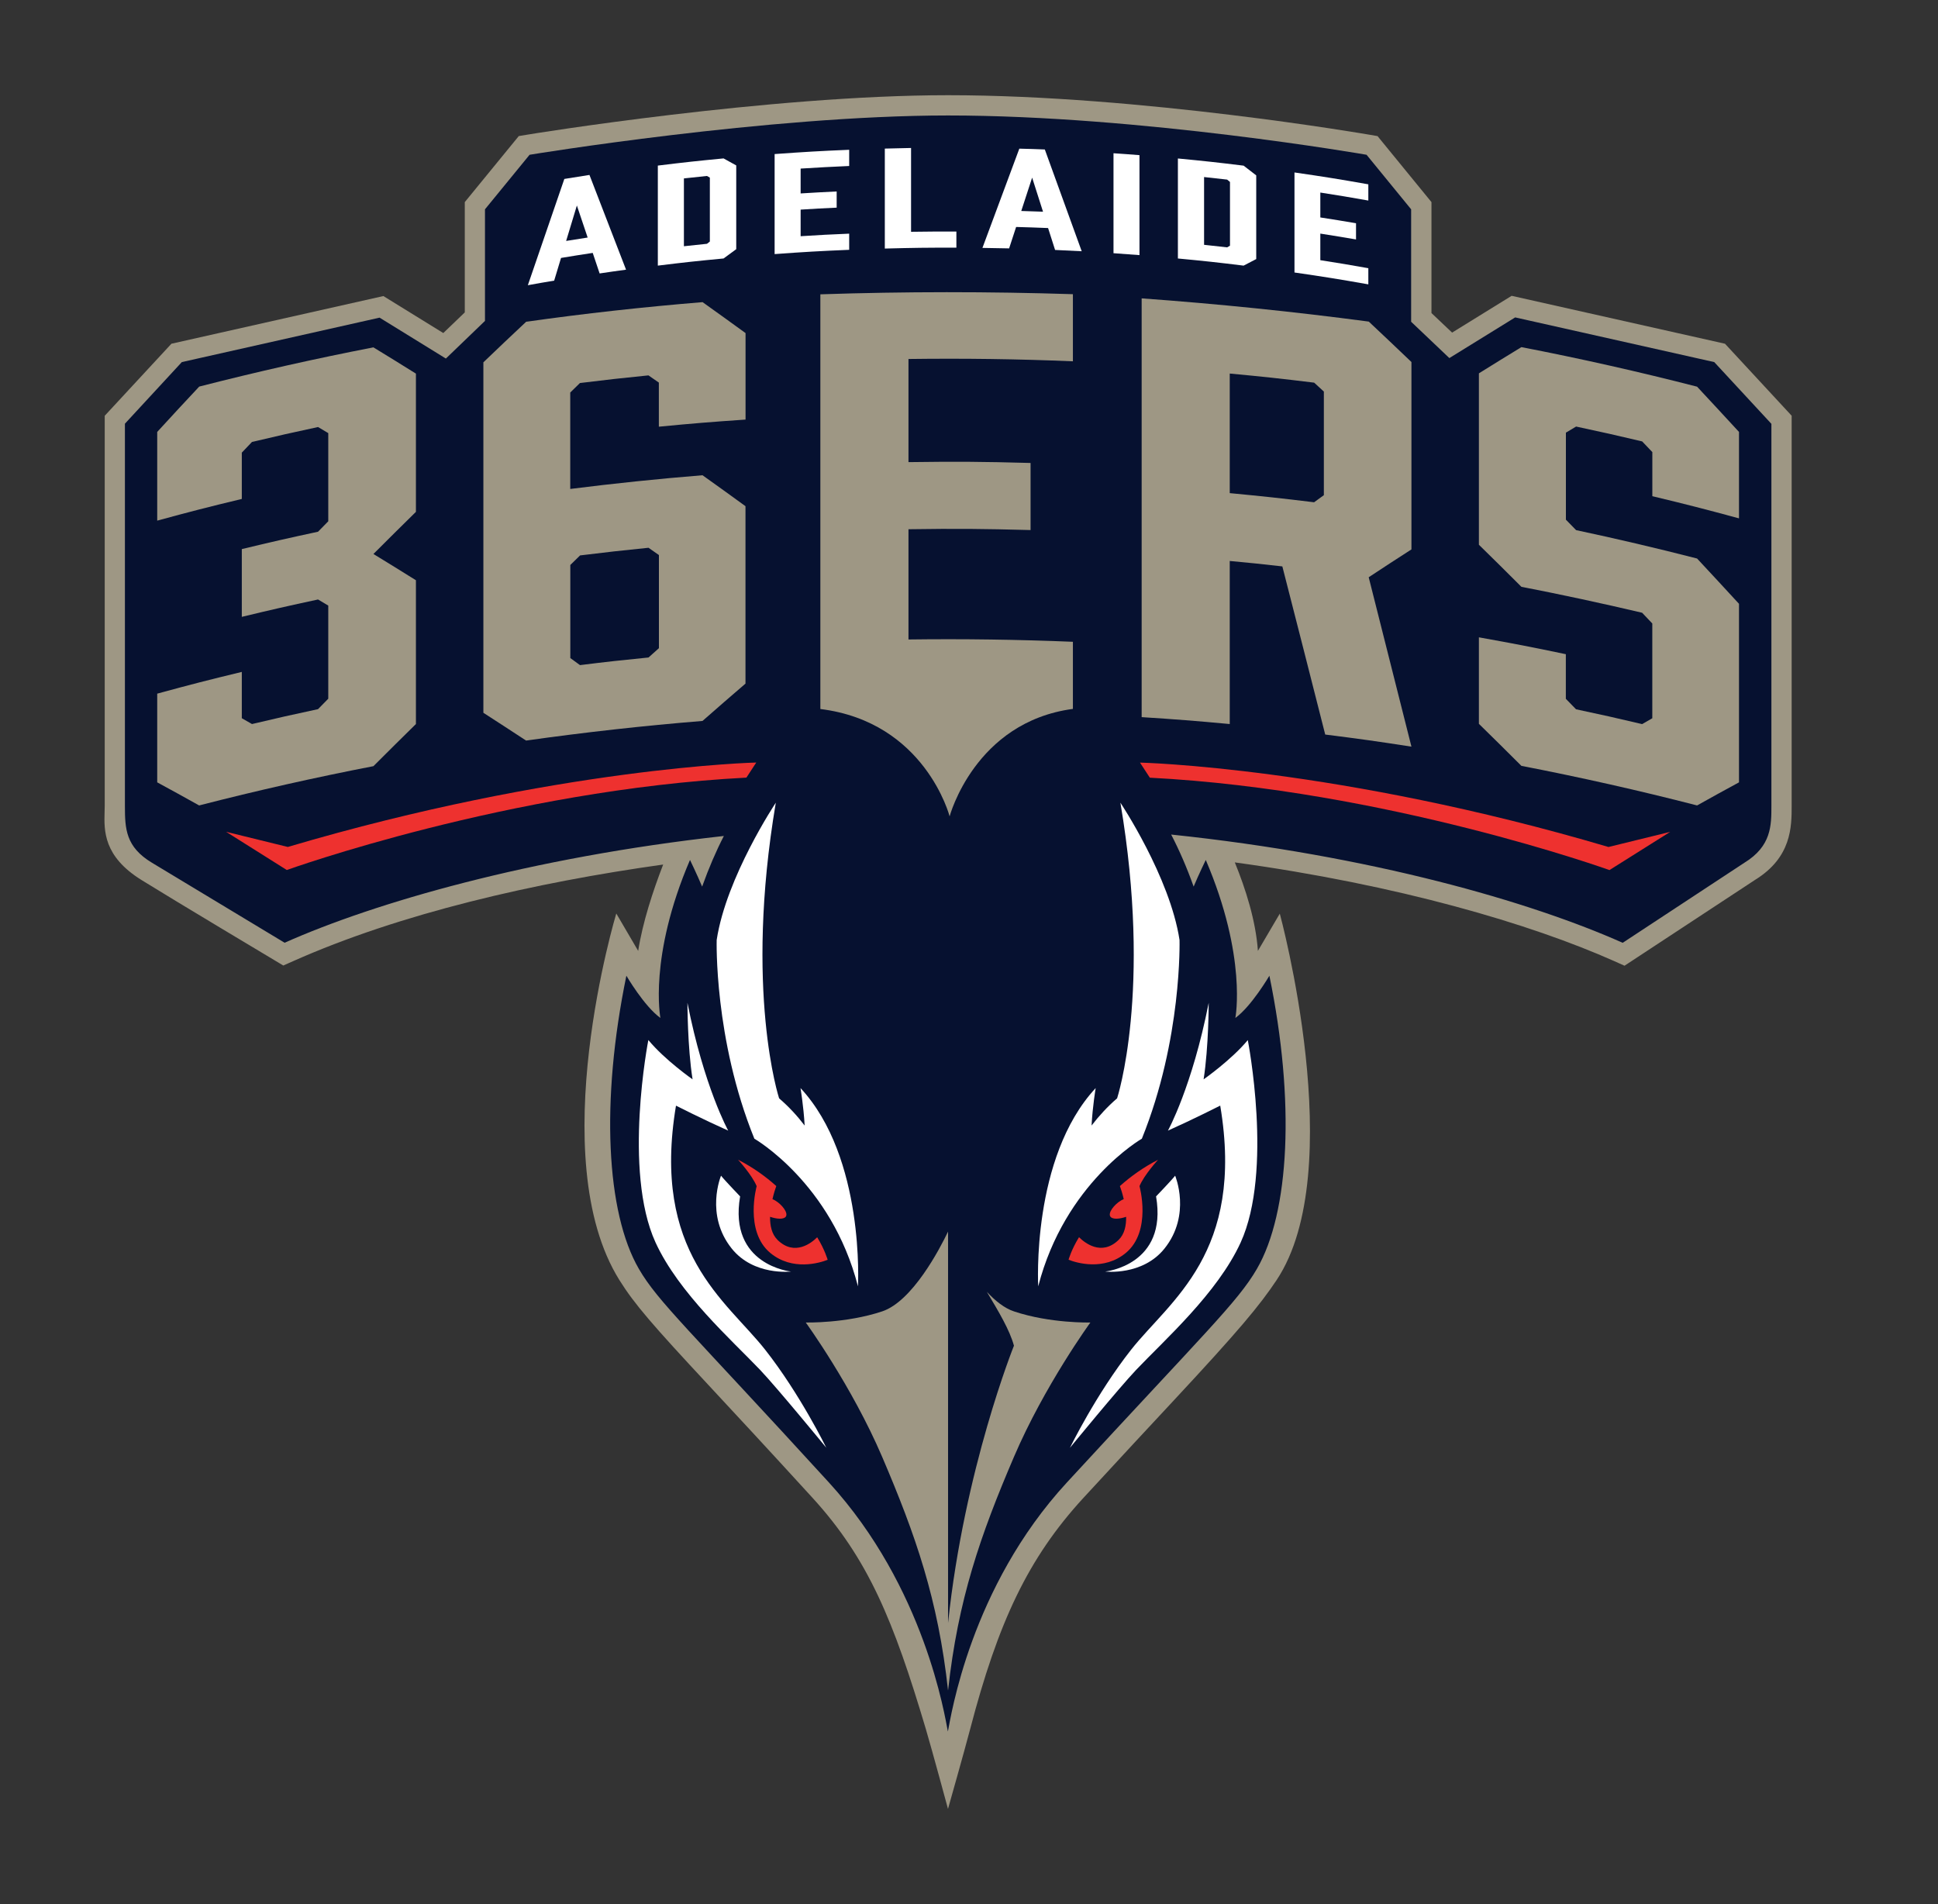 <svg width="57" height="56" viewBox="0 0 57 56" fill="none" xmlns="http://www.w3.org/2000/svg">
<rect x="0" y="0" width="57" height="56" fill="#333333" stroke="none"/>
<path d="M52.697 12.228L50.735 10.109L44.46 8.7L42.709 9.782L42.102 9.207V5.944L40.516 4.003L40.296 3.965C40.231 3.954 33.55 2.8 27.886 2.8C22.603 2.8 15.551 3.952 15.481 3.965L15.258 4.002L13.67 5.944V9.188L13.038 9.795L11.276 8.707L5.042 10.109L3.08 12.228V23.702C3.08 23.761 3.078 23.819 3.076 23.877C3.06 24.43 3.041 25.184 4.158 25.879C5.132 26.484 8.037 28.219 8.067 28.237L8.332 28.396L8.616 28.27C11.772 26.865 15.706 25.958 19.505 25.426C19.204 26.203 18.9 27.131 18.77 27.966L18.126 26.866C18.126 26.866 15.961 34.038 18.219 37.649C18.662 38.358 19.192 38.967 20.836 40.733C21.571 41.523 22.577 42.605 23.892 44.045C25.536 45.844 26.279 47.654 27.232 50.856C27.425 51.509 27.882 53.2 27.882 53.2C27.882 53.2 28.361 51.514 28.533 50.856C29.352 47.726 30.227 45.833 31.871 44.047C32.952 42.872 33.816 41.945 34.51 41.2C36.445 39.123 37.05 38.393 37.546 37.649C39.7 34.419 37.641 26.87 37.641 26.87L36.997 27.966C36.937 27.082 36.635 26.138 36.318 25.363C41.124 26.023 45.016 27.17 47.481 28.268L47.78 28.402L51.623 25.875C52.696 25.214 52.696 24.307 52.696 23.702V12.228H52.697Z" fill="#9E9784"/>
<path d="M52.096 12.461L50.419 10.649L44.564 9.335L42.628 10.531L41.504 9.463V6.156L40.193 4.552C40.193 4.552 33.561 3.396 27.884 3.396C22.589 3.396 15.576 4.552 15.576 4.552L14.264 6.156V9.438L13.114 10.545L11.164 9.342L5.348 10.649L3.674 12.461V23.702C3.674 24.375 3.697 24.909 4.469 25.373C5.421 25.945 8.371 27.726 8.371 27.726C11.011 26.551 15.582 25.219 21.29 24.586C21.059 25.035 20.847 25.528 20.651 26.075C20.502 25.721 20.294 25.291 20.294 25.291C19.07 28.145 19.424 29.938 19.424 29.938C18.947 29.595 18.423 28.696 18.423 28.696C17.662 32.391 17.831 35.668 18.791 37.319C19.354 38.288 20.261 39.093 24.38 43.6C27.207 46.694 27.791 50.487 27.879 50.924C27.969 50.487 28.538 46.682 31.379 43.6C35.423 39.209 36.406 38.288 36.967 37.319C37.928 35.666 38.096 32.391 37.335 28.696C37.335 28.696 36.809 29.595 36.334 29.938C36.334 29.938 36.686 28.147 35.464 25.291C35.464 25.291 35.256 25.719 35.107 26.075C34.906 25.51 34.685 25.005 34.446 24.544C40.331 25.16 45.025 26.524 47.726 27.728L51.303 25.375C52.103 24.886 52.1 24.272 52.1 23.703V12.461H52.096Z" fill="#061130"/>
<path d="M29.822 38.568C29.543 38.475 29.272 38.26 29.024 37.991C29.376 38.581 29.696 39.114 29.822 39.577C29.822 39.577 28.361 43.203 27.884 47.733V36.221C27.64 36.73 26.836 38.272 25.946 38.568C24.879 38.924 23.699 38.895 23.699 38.895C23.699 38.895 25.05 40.754 25.946 42.847C26.933 45.154 27.592 47.044 27.884 49.719C28.176 47.044 28.834 45.154 29.822 42.847C30.719 40.752 32.07 38.895 32.07 38.895C32.07 38.895 30.89 38.926 29.822 38.568Z" fill="#9E9784"/>
<path d="M34.064 34.107C33.628 34.33 33.257 34.598 32.938 34.882C32.967 34.959 33.012 35.098 33.051 35.267C33.025 35.279 32.996 35.291 32.97 35.307C32.773 35.423 32.576 35.672 32.661 35.784C32.726 35.87 32.937 35.851 33.121 35.786C33.127 36.044 33.074 36.296 32.903 36.463C32.393 36.961 31.889 36.538 31.736 36.386C31.509 36.754 31.428 37.049 31.428 37.049C31.663 37.142 32.465 37.384 33.112 36.849C33.885 36.21 33.515 34.884 33.515 34.884C33.652 34.552 34.064 34.105 34.064 34.105" fill="#EE312F"/>
<path d="M22.867 36.463C22.697 36.296 22.646 36.044 22.649 35.786C22.834 35.851 23.045 35.87 23.11 35.784C23.194 35.672 22.997 35.423 22.8 35.307C22.774 35.291 22.746 35.279 22.72 35.267C22.758 35.098 22.804 34.959 22.832 34.882C22.514 34.596 22.141 34.33 21.707 34.107C21.707 34.107 22.118 34.554 22.255 34.886C22.255 34.886 21.886 36.212 22.658 36.851C23.305 37.386 24.107 37.144 24.343 37.051C24.343 37.051 24.26 36.756 24.035 36.388C23.884 36.54 23.377 36.963 22.867 36.465" fill="#EE312F"/>
<path d="M21.207 34.577C21.207 34.577 20.724 35.726 21.522 36.721C22.169 37.528 23.265 37.396 23.265 37.396C23.265 37.396 21.42 37.212 21.768 35.186C21.768 35.186 21.306 34.705 21.207 34.577Z" fill="white"/>
<path d="M32.506 37.396C32.506 37.396 33.601 37.528 34.249 36.721C35.047 35.726 34.563 34.577 34.563 34.577C34.465 34.705 34.002 35.186 34.002 35.186C34.349 37.212 32.506 37.396 32.506 37.396Z" fill="white"/>
<path d="M33.584 33.489C34.773 30.552 34.692 27.645 34.692 27.645C34.41 25.791 32.953 23.607 32.953 23.607C33.89 29.149 32.856 32.302 32.856 32.302C32.573 32.545 32.325 32.817 32.105 33.102C32.136 32.526 32.226 32 32.226 32C30.323 34.045 30.536 37.831 30.536 37.831C31.321 34.788 33.584 33.489 33.584 33.489Z" fill="white"/>
<path d="M36.702 30.587C36.216 31.174 35.4 31.744 35.4 31.744C35.55 30.793 35.55 29.493 35.55 29.493C35.063 31.965 34.351 33.252 34.351 33.252C35.1 32.917 35.889 32.516 35.889 32.516C36.617 36.856 34.417 38.24 33.269 39.694C32.237 41.003 31.468 42.581 31.468 42.581C31.468 42.581 32.898 40.835 33.415 40.289C34.249 39.41 35.805 38.035 36.489 36.544C37.453 34.437 36.7 30.591 36.7 30.591" fill="white"/>
<path d="M19.879 32.516C19.879 32.516 20.669 32.917 21.418 33.252C21.418 33.252 20.706 31.965 20.219 29.493C20.219 29.493 20.219 30.794 20.37 31.744C20.37 31.744 19.554 31.174 19.069 30.587C19.069 30.587 18.316 34.433 19.28 36.54C19.964 38.033 21.518 39.409 22.354 40.286C22.871 40.831 24.302 42.577 24.302 42.577C24.302 42.577 23.532 41 22.501 39.691C21.353 38.237 19.155 36.852 19.883 32.512" fill="white"/>
<path d="M23.666 33.102C23.448 32.816 23.198 32.545 22.915 32.302C22.915 32.302 21.881 29.149 22.818 23.607C22.818 23.607 21.36 25.793 21.079 27.645C21.079 27.645 20.996 30.552 22.187 33.489C22.187 33.489 24.452 34.789 25.234 37.831C25.234 37.831 25.447 34.045 23.544 32C23.544 32 23.634 32.524 23.666 33.1" fill="white"/>
<path d="M16.598 5.263C16.239 6.303 15.882 7.345 15.525 8.388C15.835 8.331 15.989 8.305 16.299 8.254C16.38 7.986 16.42 7.852 16.501 7.586C16.874 7.524 17.061 7.495 17.433 7.438C17.514 7.681 17.555 7.802 17.636 8.042C17.947 7.996 18.102 7.973 18.413 7.931C17.982 6.814 17.767 6.256 17.337 5.145C17.041 5.191 16.893 5.214 16.596 5.263M16.651 7.086C16.777 6.668 16.841 6.461 16.967 6.044C17.094 6.421 17.157 6.609 17.284 6.986C17.031 7.024 16.904 7.044 16.651 7.086Z" fill="white"/>
<path d="M19.348 4.87C19.348 6.047 19.348 6.635 19.348 7.812C20.12 7.717 20.506 7.675 21.281 7.602C21.43 7.491 21.504 7.437 21.654 7.328V4.865C21.504 4.782 21.43 4.74 21.281 4.659C20.507 4.733 20.12 4.775 19.348 4.87ZM20.878 7.103C20.845 7.13 20.827 7.144 20.794 7.17C20.523 7.198 20.388 7.212 20.115 7.242V5.247C20.386 5.217 20.521 5.202 20.794 5.175C20.827 5.195 20.845 5.205 20.878 5.224V7.103Z" fill="white"/>
<path d="M22.783 7.473C23.659 7.409 24.098 7.384 24.976 7.347C24.976 7.156 24.976 7.061 24.976 6.872C24.404 6.896 24.119 6.91 23.548 6.947C23.548 6.635 23.548 6.479 23.548 6.165C23.972 6.138 24.184 6.126 24.608 6.107V5.631C24.184 5.651 23.972 5.663 23.548 5.689V4.958C24.119 4.923 24.404 4.907 24.976 4.882V4.405C24.098 4.442 23.66 4.468 22.783 4.531V7.473Z" fill="white"/>
<path d="M26.796 6.819V4.352C26.486 4.358 26.333 4.361 26.024 4.37V7.31C26.864 7.288 27.286 7.282 28.129 7.284C28.129 7.095 28.129 6.998 28.129 6.809C27.596 6.809 27.329 6.809 26.796 6.817" fill="white"/>
<path d="M29.98 4.372C29.546 5.537 29.33 6.119 28.895 7.291C29.209 7.295 29.365 7.298 29.68 7.305C29.762 7.052 29.803 6.928 29.886 6.675C30.262 6.686 30.45 6.691 30.826 6.707C30.909 6.963 30.95 7.093 31.032 7.351C31.345 7.365 31.502 7.372 31.815 7.389C31.382 6.189 31.164 5.591 30.73 4.396C30.431 4.384 30.281 4.379 29.982 4.372M30.037 6.205C30.165 5.812 30.229 5.616 30.357 5.224C30.485 5.624 30.549 5.826 30.677 6.226C30.422 6.216 30.294 6.212 30.039 6.205" fill="white"/>
<path d="M32.75 7.447C33.056 7.468 33.208 7.479 33.514 7.503V4.563C33.208 4.538 33.054 4.528 32.75 4.507V7.447Z" fill="white"/>
<path d="M36.577 4.872C35.805 4.777 35.418 4.735 34.644 4.661V7.602C35.418 7.675 35.805 7.717 36.577 7.812C36.726 7.735 36.8 7.696 36.948 7.619C36.948 6.635 36.948 6.142 36.948 5.158C36.8 5.044 36.725 4.986 36.577 4.872ZM36.176 7.226C36.142 7.245 36.125 7.256 36.092 7.275C35.821 7.244 35.685 7.228 35.414 7.2V5.207C35.685 5.235 35.821 5.251 36.092 5.282C36.125 5.309 36.142 5.323 36.176 5.351V7.228V7.226Z" fill="white"/>
<path d="M40.245 5.896V5.421C39.378 5.268 38.944 5.198 38.073 5.072C38.073 6.249 38.073 6.837 38.073 8.014C38.944 8.14 39.378 8.21 40.245 8.363V7.888C39.681 7.788 39.398 7.74 38.833 7.652V6.87C39.253 6.937 39.463 6.97 39.883 7.042V6.566C39.463 6.495 39.253 6.459 38.833 6.395V5.663C39.399 5.751 39.681 5.798 40.245 5.898" fill="white"/>
<path d="M22.243 22.426C22.243 22.426 16.401 22.561 8.465 24.909L6.65 24.463L8.435 25.587C8.435 25.587 14.987 23.23 21.953 22.87L22.243 22.426Z" fill="#EE312F"/>
<path d="M47.308 24.91C39.371 22.563 33.529 22.428 33.529 22.428L33.819 22.872C40.783 23.231 47.337 25.589 47.337 25.589L49.124 24.465L47.309 24.91H47.308Z" fill="#EE312F"/>
<path fill-rule="evenodd" clip-rule="evenodd" d="M5.857 11.372C5.363 11.9 5.116 12.166 4.624 12.703V15.312C5.616 15.042 6.113 14.914 7.112 14.674V13.312C7.232 13.186 7.292 13.123 7.411 12.998C8.187 12.814 8.575 12.726 9.354 12.559C9.476 12.631 9.536 12.666 9.655 12.738V15.331C9.536 15.454 9.474 15.516 9.354 15.638C8.456 15.831 8.007 15.933 7.112 16.149V18.142C8.007 17.926 8.456 17.824 9.354 17.631C9.476 17.703 9.536 17.738 9.655 17.81V20.549C9.536 20.672 9.474 20.733 9.354 20.856C8.575 21.023 8.187 21.11 7.411 21.294C7.292 21.226 7.232 21.191 7.112 21.123C7.112 20.579 7.112 20.305 7.112 19.761C6.113 20.002 5.616 20.13 4.624 20.4V23.009C5.116 23.277 5.363 23.412 5.857 23.688C7.554 23.251 9.263 22.866 10.983 22.533C11.482 22.035 11.732 21.786 12.233 21.294C12.233 19.886 12.233 18.475 12.233 17.065C11.732 16.752 11.482 16.598 10.983 16.293C11.482 15.794 11.732 15.547 12.233 15.054C12.233 13.698 12.233 12.342 12.233 10.988C11.732 10.675 11.482 10.521 10.983 10.216C9.263 10.549 7.552 10.935 5.857 11.37" fill="#9E9784"/>
<path fill-rule="evenodd" clip-rule="evenodd" d="M15.473 9.465C14.97 9.938 14.718 10.175 14.217 10.656V20.963C14.718 21.286 14.97 21.451 15.473 21.78C17.196 21.537 18.926 21.344 20.662 21.203C21.168 20.759 21.42 20.54 21.926 20.105C21.926 18.366 21.926 16.626 21.926 14.887C21.42 14.519 21.167 14.337 20.662 13.977C19.362 14.082 18.066 14.217 16.772 14.38C16.772 13.245 16.772 12.679 16.772 11.544C16.886 11.431 16.943 11.377 17.057 11.265C17.862 11.166 18.265 11.121 19.072 11.04C19.195 11.124 19.255 11.168 19.378 11.252C19.378 11.772 19.378 12.03 19.378 12.549C20.396 12.451 20.906 12.41 21.928 12.34V9.796C21.422 9.428 21.168 9.247 20.664 8.886C18.928 9.028 17.198 9.219 15.474 9.463M17.059 16.335C17.864 16.237 18.267 16.191 19.074 16.11C19.197 16.196 19.257 16.238 19.38 16.324C19.38 17.419 19.38 17.968 19.38 19.063C19.259 19.172 19.197 19.226 19.074 19.337C18.267 19.417 17.864 19.461 17.059 19.561C16.944 19.479 16.888 19.437 16.774 19.354C16.774 18.258 16.774 17.71 16.774 16.616C16.888 16.503 16.944 16.449 17.059 16.337" fill="#9E9784"/>
<path fill-rule="evenodd" clip-rule="evenodd" d="M41.515 10.649C41.012 10.168 40.761 9.931 40.258 9.458C38.035 9.163 35.815 8.937 33.578 8.775V21.091C34.616 21.158 35.133 21.198 36.169 21.294C36.169 19.696 36.169 18.096 36.169 16.498C36.788 16.556 37.097 16.587 37.716 16.658C38.139 18.307 38.559 19.954 38.977 21.603C39.994 21.731 40.5 21.802 41.513 21.959C41.095 20.298 40.676 18.638 40.256 16.977C40.759 16.645 41.01 16.482 41.513 16.158V10.647M38.652 14.772C37.66 14.651 37.163 14.598 36.169 14.503V10.986C37.163 11.079 37.66 11.133 38.652 11.254C38.766 11.36 38.823 11.412 38.937 11.516C38.937 12.735 38.937 13.344 38.937 14.563C38.823 14.645 38.766 14.688 38.652 14.77" fill="#9E9784"/>
<path fill-rule="evenodd" clip-rule="evenodd" d="M51.147 15.247V12.703C50.654 12.168 50.408 11.902 49.914 11.372C48.204 10.933 46.481 10.544 44.747 10.209C44.248 10.514 43.998 10.668 43.497 10.98C43.497 12.659 43.497 14.34 43.497 16.021C43.998 16.512 44.248 16.759 44.747 17.258C45.936 17.488 47.119 17.744 48.298 18.021C48.417 18.147 48.477 18.21 48.597 18.337V21.124C48.477 21.193 48.417 21.228 48.298 21.296C47.522 21.112 47.133 21.026 46.354 20.86C46.233 20.737 46.173 20.675 46.054 20.552C46.054 20.028 46.054 19.765 46.054 19.24C45.034 19.026 44.522 18.928 43.497 18.744V21.288C43.998 21.779 44.248 22.026 44.747 22.524C46.481 22.86 48.204 23.247 49.914 23.688C50.408 23.412 50.654 23.277 51.147 23.009C51.147 21.258 51.147 19.509 51.147 17.758C50.654 17.223 50.408 16.956 49.914 16.426C48.734 16.123 47.547 15.844 46.356 15.591C46.235 15.468 46.175 15.407 46.056 15.284C46.056 14.259 46.056 13.749 46.056 12.724C46.175 12.652 46.237 12.617 46.356 12.545C47.135 12.712 47.524 12.798 48.299 12.982C48.419 13.109 48.479 13.172 48.598 13.296V14.593C49.62 14.838 50.13 14.97 51.147 15.245" fill="#9E9784"/>
<path fill-rule="evenodd" clip-rule="evenodd" d="M24.128 8.654V20.852C27.216 21.235 27.93 24.01 27.93 24.01C27.93 24.01 28.667 21.235 31.556 20.849V18.875C29.945 18.809 28.333 18.786 26.72 18.807V15.565C28.157 15.545 28.876 15.551 30.311 15.589V13.616C28.874 13.577 28.157 13.572 26.72 13.591V10.558C28.333 10.537 29.945 10.558 31.556 10.626V8.652C29.077 8.573 26.609 8.573 24.13 8.656" fill="#9E9784"/>
</svg>
